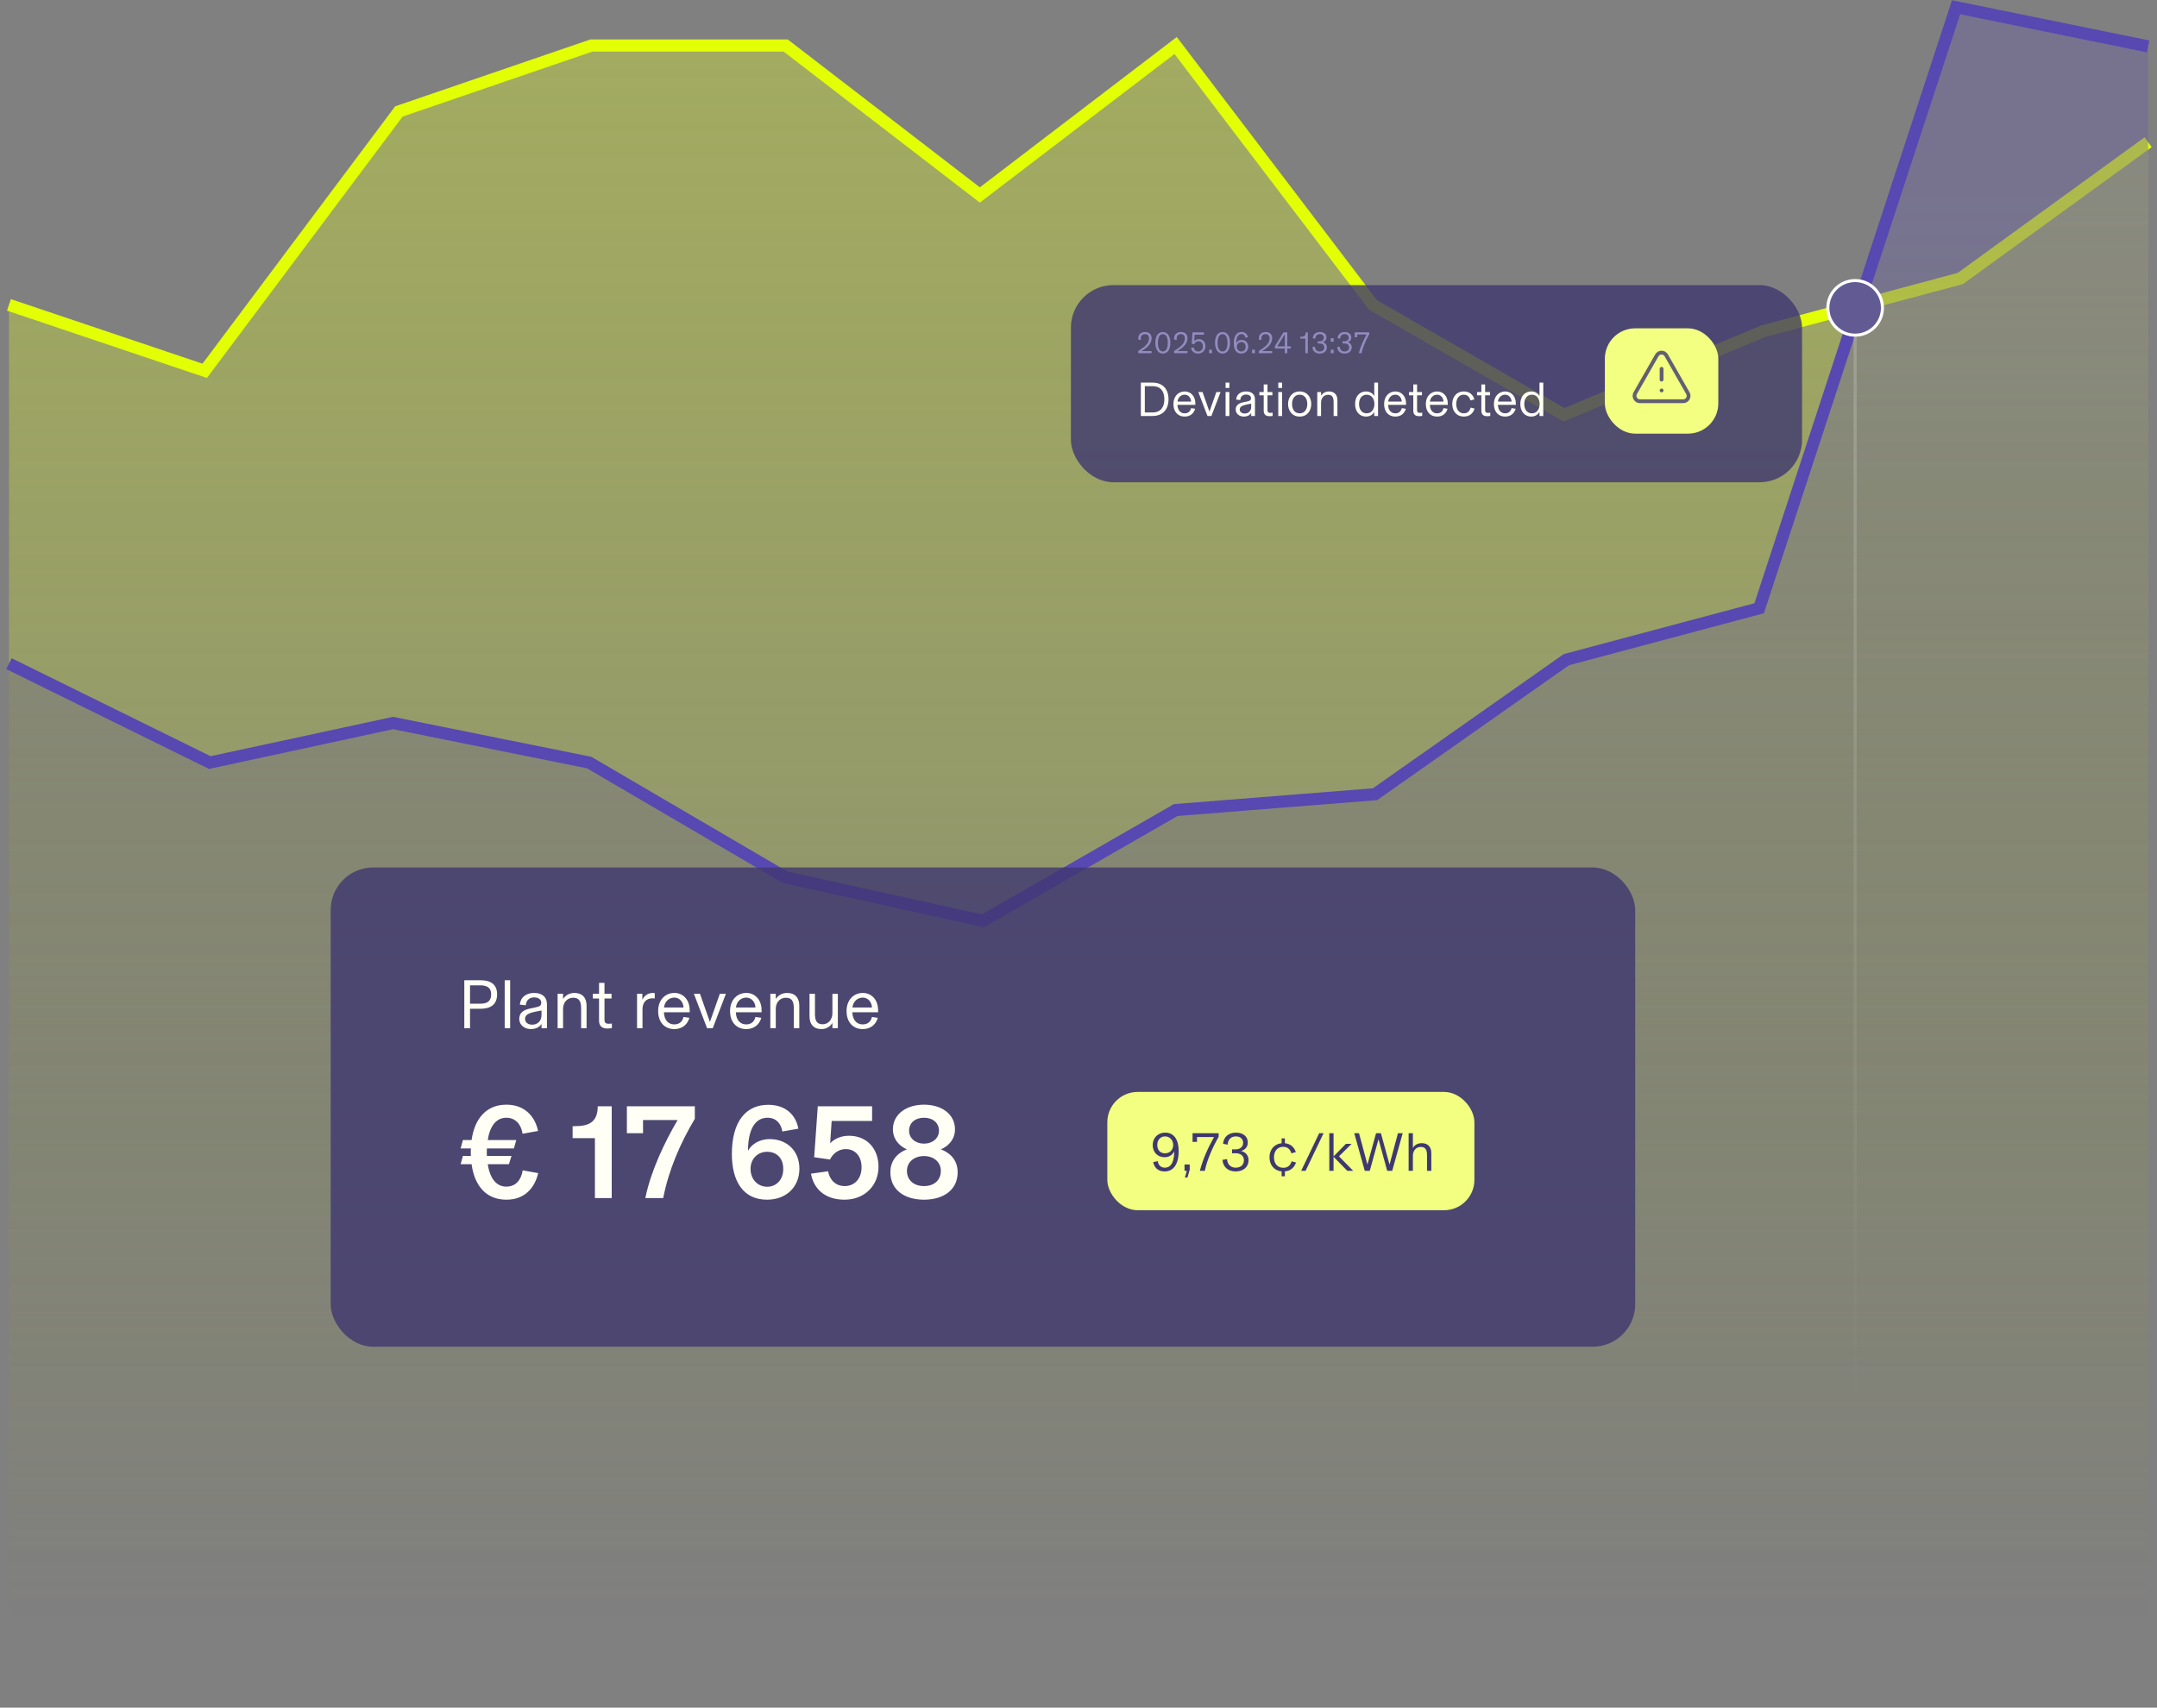 <svg width="711" height="563" viewBox="0 0 711 563" fill="none" xmlns="http://www.w3.org/2000/svg">
<rect x="0" y="0" width="711" height="563" fill="#808080" stroke="none"/>
<path d="M67.482 122.378L2.95 100.612V534.478H708.074V46.923L646.166 91.906L581.11 109.319L515.529 136.889L452.572 100.612L387.516 15L322.984 64.336L258.977 15H194.971L131.489 36.766L67.482 122.378Z" fill="url(#paint0_linear_6789_9002)" fill-opacity="0.5"/>
<path d="M2.95 100.517L67.482 122.258L131.489 36.742L194.971 15H258.977L322.984 64.281L387.516 15L452.572 100.517L515.529 136.753L581.11 109.213L646.166 91.82L708.074 46.888" stroke="#E2FF06" stroke-width="4"/>
<path d="M69.154 251.412L2.95 218.801V534.478H708.074V15.306L644.767 2.391L579.87 200.538L516.293 217.496L453.242 261.848L387.563 267.065L323.987 303.59L258.834 289.241L194.206 251.412L129.578 238.368L69.154 251.412Z" fill="url(#paint1_linear_6789_9002)" fill-opacity="0.5"/>
<path d="M2.95 218.801L69.154 251.412L129.578 238.368L194.206 251.412L258.834 289.241L323.987 303.59L387.563 267.065L453.242 261.848L516.293 217.496L579.87 200.538L644.767 2.391L708.074 15.306" stroke="#5848B2" stroke-width="4"/>
<rect x="109" y="286" width="430" height="158" rx="14" fill="#3F3870" fill-opacity="0.8"/>
<path d="M153.047 339V323.176H158.452C161.764 323.176 163.857 324.602 163.857 327.799C163.857 331.295 161.603 332.583 158.337 332.583H154.933V339H153.047ZM154.933 330.904H158.429C160.867 330.904 161.902 329.823 161.902 327.845C161.902 325.798 160.752 324.855 158.268 324.855H154.933V330.904ZM166.364 339V323.176H168.158V339H166.364ZM174.979 339.276C173.047 339.276 171.161 338.057 171.161 335.941C171.161 333.894 172.518 332.951 174.887 332.468L176.543 332.123C177.923 331.847 178.406 331.525 178.406 330.582C178.406 329.547 177.532 328.834 176.06 328.834C174.473 328.834 173.415 329.823 173.323 331.433L171.368 331.226C171.529 328.788 173.438 327.362 176.06 327.362C178.774 327.362 180.292 328.765 180.292 331.088V339H178.498V337.597H178.475C177.946 338.517 176.75 339.276 174.979 339.276ZM175.416 337.827C177.141 337.827 178.498 336.677 178.498 334.653V333.158C175.784 333.618 174.588 333.963 173.898 334.423C173.392 334.768 173.07 335.251 173.07 335.918C173.07 337.045 174.013 337.827 175.416 337.827ZM183.804 339V327.638H185.598V329.34H185.621C186.288 328.282 187.576 327.362 189.324 327.362C191.923 327.362 193.349 328.926 193.349 331.548V339H191.555V332.56C191.555 330.283 191.026 328.949 188.933 328.949C186.84 328.949 185.598 330.651 185.598 332.583V339H183.804ZM200.105 339.092C198.771 339.092 197.851 338.54 197.552 337.344C197.483 337.068 197.46 336.746 197.46 336.424V329.202H195.413V327.638H197.46V324.05H199.254V327.638H201.577V329.202H199.254V336.194C199.254 337.183 199.691 337.528 200.611 337.528C201.048 337.528 201.324 337.505 201.692 337.436V338.954C201.14 339.046 200.749 339.092 200.105 339.092ZM209.987 339V327.638H211.735V329.639C212.195 328.512 213.414 327.362 215.185 327.362C215.484 327.362 215.691 327.385 215.829 327.408V329.179C215.668 329.156 215.438 329.133 215.07 329.133C213.115 329.133 211.781 330.421 211.781 332.744V339H209.987ZM222.205 339.276C219.284 339.276 216.938 337.206 216.938 333.342C216.938 329.547 219.376 327.362 222.297 327.362C225.172 327.362 227.334 329.616 227.334 333.066V333.733H218.847C218.939 336.516 220.48 337.735 222.228 337.735C223.884 337.735 224.919 336.884 225.31 335.274L227.242 335.573C226.69 337.413 225.287 339.276 222.205 339.276ZM218.87 332.169H225.31C225.241 330.398 224.045 328.903 222.297 328.903C220.48 328.903 219.1 330.214 218.87 332.169ZM233.07 339L228.723 327.638H230.724L233.99 336.884H234.013L237.279 327.638H239.28L234.933 339H233.07ZM245.912 339.276C242.991 339.276 240.645 337.206 240.645 333.342C240.645 329.547 243.083 327.362 246.004 327.362C248.879 327.362 251.041 329.616 251.041 333.066V333.733H242.554C242.646 336.516 244.187 337.735 245.935 337.735C247.591 337.735 248.626 336.884 249.017 335.274L250.949 335.573C250.397 337.413 248.994 339.276 245.912 339.276ZM242.577 332.169H249.017C248.948 330.398 247.752 328.903 246.004 328.903C244.187 328.903 242.807 330.214 242.577 332.169ZM253.92 339V327.638H255.714V329.34H255.737C256.404 328.282 257.692 327.362 259.44 327.362C262.039 327.362 263.465 328.926 263.465 331.548V339H261.671V332.56C261.671 330.283 261.142 328.949 259.049 328.949C256.956 328.949 255.714 330.651 255.714 332.583V339H253.92ZM270.793 339.276C268.125 339.276 266.837 337.62 266.837 335.113V327.638H268.631V334.239C268.631 336.378 269.137 337.689 271.184 337.689C273.139 337.689 274.381 335.987 274.381 334.101V327.638H276.175V339H274.381V337.298H274.358C273.599 338.494 272.38 339.276 270.793 339.276ZM284.314 339.276C281.393 339.276 279.047 337.206 279.047 333.342C279.047 329.547 281.485 327.362 284.406 327.362C287.281 327.362 289.443 329.616 289.443 333.066V333.733H280.956C281.048 336.516 282.589 337.735 284.337 337.735C285.993 337.735 287.028 336.884 287.419 335.274L289.351 335.573C288.799 337.413 287.396 339.276 284.314 339.276ZM280.979 332.169H287.419C287.35 330.398 286.154 328.903 284.406 328.903C282.589 328.903 281.209 330.214 280.979 332.169Z" fill="#FFFFF6"/>
<path d="M166.928 395.528C160.46 395.528 156.456 391.216 155.444 383.824H151.836L152.584 381.096H155.224C155.18 380.7 155.18 380.26 155.18 379.864C155.18 379.468 155.18 379.028 155.224 378.632H151.836L152.584 375.86H155.444C156.5 368.468 160.548 364.2 166.928 364.2C173.308 364.2 176.476 368.512 177.356 372.868L172.252 373.792C171.812 370.932 170.14 368.512 166.884 368.512C163.496 368.512 161.472 371.372 160.768 375.86H170.184L169.392 378.632H160.504C160.46 379.028 160.46 379.424 160.46 379.864C160.46 380.304 160.46 380.7 160.504 381.096H168.6L167.764 383.824H160.768C161.472 388.356 163.496 391.216 166.884 391.216C170.052 391.216 171.768 389.016 172.296 385.848L177.4 386.772C176.3 391.48 173.088 395.528 166.928 395.528ZM196.098 395V375.244H188.75V371.284H189.454C193.942 371.284 196.89 370.096 197.022 365.036V364.728H201.642V395H196.098ZM212.707 395C214.599 385.848 219.131 376.476 223.355 369.26H211.959V373.616H206.635V364.728H229.031V368.864C224.279 376.784 220.407 385.76 218.603 395H212.707ZM252.812 395.528C244.848 395.528 241.24 389.236 241.24 380.48C241.24 369.524 246.036 364.244 253.208 364.244C259.192 364.244 262.404 367.808 263.152 372.12L257.872 373.044C257.476 370.448 255.848 368.512 252.988 368.512C248.28 368.512 246.564 373.528 246.564 379.292L246.608 379.336C247.62 377.444 250.084 375.552 253.692 375.552C259.632 375.552 263.504 379.644 263.504 385.32C263.504 391.128 259.368 395.528 252.812 395.528ZM252.9 391.26C255.76 391.26 258.18 389.104 258.18 385.408C258.18 381.536 255.716 379.732 252.9 379.732C249.688 379.732 247.4 382.108 247.4 385.364C247.4 388.84 249.776 391.26 252.9 391.26ZM278.359 395.528C272.067 395.528 268.239 392.096 267.315 386.948L272.947 386.156C273.475 388.884 275.323 391.04 278.447 391.04C281.747 391.04 283.991 388.532 283.991 384.836C283.991 381.404 282.099 378.852 278.755 378.852C276.071 378.852 274.267 380.744 273.607 382.284L268.371 381.536L269.559 364.728H287.467V369.568H274.135L273.651 376.828L273.695 376.872C274.971 375.552 277.039 374.452 279.855 374.452C285.927 374.452 289.579 378.896 289.579 384.66C289.579 390.732 285.135 395.528 278.359 395.528ZM304.579 395.528C298.463 395.528 293.491 392.536 293.491 386.464C293.491 381.932 296.659 379.776 298.903 378.94V378.896C297.011 378.148 294.327 375.992 294.327 372.34C294.327 367.28 298.815 364.2 304.579 364.2C310.343 364.2 314.787 367.28 314.787 372.34C314.787 375.992 312.103 378.148 310.167 378.896V378.94C312.455 379.776 315.667 381.932 315.667 386.464C315.667 392.536 310.695 395.528 304.579 395.528ZM304.579 391.04C308.055 391.04 310.123 388.972 310.123 386.024C310.123 383.12 307.791 381.14 304.579 381.14C301.367 381.14 298.947 383.12 298.947 386.024C298.947 388.972 301.103 391.04 304.579 391.04ZM304.579 377.048C307.395 377.048 309.507 375.288 309.507 372.78C309.507 370.228 307.527 368.512 304.579 368.512C301.631 368.512 299.651 370.228 299.651 372.78C299.651 375.288 301.763 377.048 304.579 377.048Z" fill="#FFFFF6"/>
<rect x="365" y="360" width="121" height="39" rx="10" fill="#F2FF80"/>
<path d="M383.855 386.216C381.569 386.216 380.453 384.776 380.129 383.138L381.605 382.814C381.803 384.056 382.577 384.974 383.963 384.974C386.285 384.974 387.059 382.49 387.059 379.61L387.041 379.592C386.627 380.546 385.547 381.518 383.909 381.518C381.407 381.518 379.967 379.754 379.967 377.504C379.967 375.254 381.569 373.418 384.089 373.418C387.203 373.418 388.517 376.046 388.517 379.502C388.517 383.84 386.807 386.216 383.855 386.216ZM384.017 380.24C385.583 380.24 386.717 379.088 386.717 377.504C386.717 375.83 385.529 374.66 384.035 374.66C382.649 374.66 381.461 375.668 381.461 377.486C381.461 379.394 382.667 380.24 384.017 380.24ZM390.579 388.232L391.209 386H390.453V383.93H392.163V385.64L391.407 388.232H390.579ZM395.51 386C396.464 382.202 398.282 378.242 400.172 374.876H394.556V376.478H393.098V373.616H401.702V374.786C399.758 378.17 397.958 382.184 397.13 386H395.51ZM407.288 386.216C404.768 386.216 403.094 384.686 402.968 382.382L404.462 382.148C404.588 383.984 405.74 384.974 407.306 384.974C409.034 384.974 410.024 383.984 410.024 382.544C410.024 381.176 409.106 380.204 407.198 380.204C406.766 380.204 406.442 380.222 406.118 380.24V378.926C406.406 378.944 406.712 378.944 407.216 378.944C408.764 378.944 409.772 378.116 409.772 376.748C409.772 375.578 408.908 374.66 407.378 374.66C405.758 374.66 404.768 375.704 404.66 377.378L403.166 377.108C403.292 374.876 404.966 373.418 407.396 373.418C409.682 373.418 411.302 374.606 411.302 376.676C411.302 378.314 410.186 379.142 409.106 379.484V379.502C410.564 379.808 411.554 380.888 411.554 382.508C411.554 384.758 409.826 386.216 407.288 386.216ZM422.453 387.8V386.198C420.005 385.946 418.457 384.11 418.457 381.536C418.457 379.016 420.023 377.162 422.453 376.91V375.308H423.533V376.91C425.495 377.108 426.647 378.314 427.133 379.844L425.657 380.24C425.351 379.07 424.541 378.098 422.957 378.098C421.265 378.098 419.933 379.304 419.933 381.536C419.933 383.786 421.229 385.01 423.011 385.01C424.469 385.01 425.387 384.2 425.747 382.868L427.205 383.264C426.611 384.992 425.369 386.018 423.533 386.198V387.8H422.453ZM428.899 386L434.839 373.616H436.279L430.357 386H428.899ZM444.093 386L439.575 381.374V386H438.171V373.616H439.575V381.266L443.643 377.108H445.533L441.357 381.23L446.037 386H444.093ZM449.854 386L446.398 373.616H447.964L450.736 383.948L453.58 373.616H455.182L458.026 383.948L460.798 373.616H462.364L458.908 386H457.252L454.39 375.578L451.51 386H449.854ZM464.318 386V373.616H465.722V378.44H465.74C466.298 377.522 467.252 376.892 468.638 376.892C470.672 376.892 471.788 378.116 471.788 380.168V386H470.384V380.96C470.384 379.178 469.97 378.134 468.332 378.134C466.694 378.134 465.722 379.466 465.722 380.978V386H464.318Z" fill="#3F3870"/>
<rect x="353" y="94" width="241" height="65" rx="14" fill="#3F3870" fill-opacity="0.8"/>
<path d="M376.054 137.151V126.143H379.846C383.238 126.143 385.174 128.223 385.174 131.631C385.174 135.055 383.238 137.151 379.846 137.151H376.054ZM379.894 135.983C382.598 135.983 383.798 134.223 383.798 131.631C383.798 129.039 382.598 127.311 379.894 127.311H377.366V135.983H379.894ZM390.454 137.343C388.422 137.343 386.79 135.903 386.79 133.215C386.79 130.575 388.486 129.055 390.518 129.055C392.518 129.055 394.022 130.623 394.022 133.023V133.487H388.118C388.182 135.423 389.254 136.271 390.47 136.271C391.622 136.271 392.342 135.679 392.614 134.559L393.958 134.767C393.574 136.047 392.598 137.343 390.454 137.343ZM388.134 132.399H392.614C392.566 131.167 391.734 130.127 390.518 130.127C389.254 130.127 388.294 131.039 388.134 132.399ZM398.013 137.151L394.989 129.247H396.381L398.653 135.679H398.669L400.941 129.247H402.333L399.309 137.151H398.013ZM403.982 137.151V129.247H405.23V137.151H403.982ZM403.982 127.903V126.143H405.23V127.903H403.982ZM409.975 137.343C408.631 137.343 407.319 136.495 407.319 135.023C407.319 133.599 408.263 132.943 409.911 132.607L411.063 132.367C412.023 132.175 412.359 131.951 412.359 131.295C412.359 130.575 411.751 130.079 410.727 130.079C409.623 130.079 408.887 130.767 408.823 131.887L407.463 131.743C407.575 130.047 408.903 129.055 410.727 129.055C412.615 129.055 413.671 130.031 413.671 131.647V137.151H412.423V136.175H412.407C412.039 136.815 411.207 137.343 409.975 137.343ZM410.279 136.335C411.479 136.335 412.423 135.535 412.423 134.127V133.087C410.535 133.407 409.703 133.647 409.223 133.967C408.871 134.207 408.647 134.543 408.647 135.007C408.647 135.791 409.303 136.335 410.279 136.335ZM418.388 137.215C417.46 137.215 416.82 136.831 416.612 135.999C416.564 135.807 416.548 135.583 416.548 135.359V130.335H415.124V129.247H416.548V126.751H417.796V129.247H419.412V130.335H417.796V135.199C417.796 135.887 418.1 136.127 418.74 136.127C419.044 136.127 419.236 136.111 419.492 136.063V137.119C419.108 137.183 418.836 137.215 418.388 137.215ZM421.352 137.151V129.247H422.6V137.151H421.352ZM421.352 127.903V126.143H422.6V127.903H421.352ZM428.402 137.343C425.922 137.343 424.578 135.423 424.578 133.199C424.578 130.991 425.922 129.055 428.402 129.055C430.882 129.055 432.226 130.991 432.226 133.199C432.226 135.423 430.882 137.343 428.402 137.343ZM428.402 136.271C430.114 136.271 430.914 134.847 430.914 133.199C430.914 131.567 430.114 130.127 428.402 130.127C426.69 130.127 425.89 131.551 425.89 133.199C425.89 134.863 426.69 136.271 428.402 136.271ZM434.204 137.151V129.247H435.452V130.431H435.468C435.932 129.695 436.828 129.055 438.044 129.055C439.852 129.055 440.844 130.143 440.844 131.967V137.151H439.596V132.671C439.596 131.087 439.228 130.159 437.772 130.159C436.316 130.159 435.452 131.343 435.452 132.687V137.151H434.204ZM450.252 137.343C448.14 137.343 446.668 135.679 446.668 133.199C446.668 130.719 448.14 129.055 450.252 129.055C451.74 129.055 452.588 129.871 452.988 130.575V126.143H454.236V137.151H452.988V135.823C452.588 136.527 451.74 137.343 450.252 137.343ZM450.492 136.271C452.172 136.271 453.036 134.831 453.036 133.199C453.036 131.567 452.172 130.127 450.492 130.127C448.796 130.127 447.98 131.519 447.98 133.199C447.98 134.879 448.796 136.271 450.492 136.271ZM459.898 137.343C457.866 137.343 456.234 135.903 456.234 133.215C456.234 130.575 457.93 129.055 459.962 129.055C461.962 129.055 463.466 130.623 463.466 133.023V133.487H457.562C457.626 135.423 458.698 136.271 459.914 136.271C461.066 136.271 461.786 135.679 462.058 134.559L463.402 134.767C463.018 136.047 462.042 137.343 459.898 137.343ZM457.578 132.399H462.058C462.01 131.167 461.178 130.127 459.962 130.127C458.698 130.127 457.738 131.039 457.578 132.399ZM467.695 137.215C466.767 137.215 466.127 136.831 465.919 135.999C465.871 135.807 465.855 135.583 465.855 135.359V130.335H464.431V129.247H465.855V126.751H467.103V129.247H468.719V130.335H467.103V135.199C467.103 135.887 467.407 136.127 468.047 136.127C468.351 136.127 468.543 136.111 468.799 136.063V137.119C468.415 137.183 468.143 137.215 467.695 137.215ZM473.655 137.343C471.623 137.343 469.991 135.903 469.991 133.215C469.991 130.575 471.687 129.055 473.719 129.055C475.719 129.055 477.223 130.623 477.223 133.023V133.487H471.319C471.383 135.423 472.455 136.271 473.671 136.271C474.823 136.271 475.543 135.679 475.815 134.559L477.159 134.767C476.775 136.047 475.799 137.343 473.655 137.343ZM471.335 132.399H475.815C475.767 131.167 474.935 130.127 473.719 130.127C472.455 130.127 471.495 131.039 471.335 132.399ZM482.506 137.343C480.186 137.343 478.698 135.631 478.698 133.183C478.698 130.767 480.202 129.055 482.506 129.055C484.442 129.055 485.562 130.191 485.994 131.679L484.682 132.031C484.442 130.991 483.786 130.127 482.474 130.127C481.098 130.127 480.01 131.199 480.01 133.183C480.01 135.183 481.066 136.271 482.522 136.271C483.722 136.271 484.474 135.551 484.762 134.367L486.058 134.719C485.594 136.159 484.538 137.343 482.506 137.343ZM490.128 137.215C489.2 137.215 488.56 136.831 488.352 135.999C488.304 135.807 488.288 135.583 488.288 135.359V130.335H486.864V129.247H488.288V126.751H489.536V129.247H491.152V130.335H489.536V135.199C489.536 135.887 489.84 136.127 490.48 136.127C490.784 136.127 490.976 136.111 491.232 136.063V137.119C490.848 137.183 490.576 137.215 490.128 137.215ZM496.088 137.343C494.056 137.343 492.424 135.903 492.424 133.215C492.424 130.575 494.12 129.055 496.152 129.055C498.152 129.055 499.656 130.623 499.656 133.023V133.487H493.752C493.816 135.423 494.888 136.271 496.104 136.271C497.256 136.271 497.976 135.679 498.248 134.559L499.592 134.767C499.208 136.047 498.232 137.343 496.088 137.343ZM493.768 132.399H498.248C498.2 131.167 497.368 130.127 496.152 130.127C494.888 130.127 493.928 131.039 493.768 132.399ZM504.715 137.343C502.603 137.343 501.131 135.679 501.131 133.199C501.131 130.719 502.603 129.055 504.715 129.055C506.203 129.055 507.051 129.871 507.451 130.575V126.143H508.699V137.151H507.451V135.823C507.051 136.527 506.203 137.343 504.715 137.343ZM504.955 136.271C506.635 136.271 507.499 134.831 507.499 133.199C507.499 131.567 506.635 130.127 504.955 130.127C503.259 130.127 502.443 131.519 502.443 133.199C502.443 134.879 503.259 136.271 504.955 136.271Z" fill="#FFFFF6"/>
<path d="M375.18 116.452V115.722L375.74 115.362C377.47 114.242 378.75 113.142 378.75 111.522C378.75 110.682 378.27 110.162 377.43 110.162C376.6 110.162 376.03 110.662 376.03 111.592C376.03 111.782 376.05 111.952 376.07 112.082L375.23 111.972C375.22 111.902 375.2 111.762 375.2 111.542C375.2 110.252 376.14 109.462 377.44 109.462C378.79 109.462 379.6 110.222 379.6 111.492C379.6 113.262 378.26 114.482 376.81 115.402L376.29 115.732V115.742H379.59V116.452H375.18ZM383.307 116.572C381.647 116.572 380.827 114.962 380.827 113.022C380.827 110.982 381.647 109.472 383.307 109.472C384.957 109.472 385.777 110.982 385.777 113.022C385.777 115.062 384.957 116.572 383.307 116.572ZM383.307 115.882C384.467 115.882 384.927 114.662 384.927 113.022C384.927 111.382 384.467 110.162 383.307 110.162C382.147 110.162 381.677 111.382 381.677 113.022C381.677 114.662 382.147 115.882 383.307 115.882ZM387.001 116.452V115.722L387.561 115.362C389.291 114.242 390.571 113.142 390.571 111.522C390.571 110.682 390.091 110.162 389.251 110.162C388.421 110.162 387.851 110.662 387.851 111.592C387.851 111.782 387.871 111.952 387.891 112.082L387.051 111.972C387.041 111.902 387.021 111.762 387.021 111.542C387.021 110.252 387.961 109.462 389.261 109.462C390.611 109.462 391.421 110.222 391.421 111.492C391.421 113.262 390.081 114.482 388.631 115.402L388.111 115.732V115.742H391.411V116.452H387.001ZM394.928 116.572C393.628 116.572 392.818 115.812 392.598 114.712L393.448 114.542C393.588 115.292 394.078 115.882 394.948 115.882C395.888 115.882 396.508 115.192 396.508 114.172C396.508 113.212 395.998 112.502 395.068 112.502C394.318 112.502 393.808 113.032 393.648 113.472L392.808 113.332L393.078 109.572H396.848V110.342H393.778L393.638 112.442H393.648C393.968 112.092 394.488 111.802 395.158 111.802C396.578 111.802 397.358 112.862 397.358 114.152C397.358 115.452 396.388 116.572 394.928 116.572ZM398.551 116.452V115.302H399.501V116.452H398.551ZM402.984 116.572C401.324 116.572 400.504 114.962 400.504 113.022C400.504 110.982 401.324 109.472 402.984 109.472C404.634 109.472 405.454 110.982 405.454 113.022C405.454 115.062 404.634 116.572 402.984 116.572ZM402.984 115.882C404.144 115.882 404.604 114.662 404.604 113.022C404.604 111.382 404.144 110.162 402.984 110.162C401.824 110.162 401.354 111.382 401.354 113.022C401.354 114.662 401.824 115.882 402.984 115.882ZM409.149 116.572C407.419 116.572 406.679 115.112 406.679 113.192C406.679 110.782 407.629 109.462 409.269 109.462C410.539 109.462 411.169 110.272 411.339 111.172L410.519 111.352C410.409 110.662 409.989 110.152 409.219 110.152C407.919 110.152 407.499 111.532 407.499 113.132L407.509 113.152C407.739 112.612 408.339 112.072 409.249 112.072C410.639 112.072 411.439 113.052 411.439 114.312C411.439 115.552 410.539 116.572 409.149 116.572ZM409.179 115.882C409.939 115.882 410.609 115.322 410.609 114.322C410.609 113.252 409.929 112.782 409.189 112.782C408.319 112.782 407.689 113.422 407.689 114.312C407.689 115.232 408.349 115.882 409.179 115.882ZM412.699 116.452V115.302H413.649V116.452H412.699ZM414.926 116.452V115.722L415.486 115.362C417.216 114.242 418.496 113.142 418.496 111.522C418.496 110.682 418.016 110.162 417.176 110.162C416.346 110.162 415.776 110.662 415.776 111.592C415.776 111.782 415.796 111.952 415.816 112.082L414.976 111.972C414.966 111.902 414.946 111.762 414.946 111.542C414.946 110.252 415.886 109.462 417.186 109.462C418.536 109.462 419.346 110.222 419.346 111.492C419.346 113.262 418.006 114.482 416.556 115.402L416.036 115.732V115.742H419.336V116.452H414.926ZM423.514 116.452V114.892H420.234V114.112L423.074 109.572H424.324V114.192H425.484V114.892H424.324V116.452H423.514ZM421.014 114.192H423.514V110.192L421.014 114.192ZM430.278 116.452V111.642H428.598V111.052H428.678C429.788 111.052 430.398 110.762 430.398 109.632V109.572H431.088V116.452H430.278ZM434.999 116.572C433.599 116.572 432.669 115.722 432.599 114.442L433.429 114.312C433.499 115.332 434.139 115.882 435.009 115.882C435.969 115.882 436.519 115.332 436.519 114.532C436.519 113.772 436.009 113.232 434.949 113.232C434.709 113.232 434.529 113.242 434.349 113.252V112.522C434.509 112.532 434.679 112.532 434.959 112.532C435.819 112.532 436.379 112.072 436.379 111.312C436.379 110.662 435.899 110.152 435.049 110.152C434.149 110.152 433.599 110.732 433.539 111.662L432.709 111.512C432.779 110.272 433.709 109.462 435.059 109.462C436.329 109.462 437.229 110.122 437.229 111.272C437.229 112.182 436.609 112.642 436.009 112.832V112.842C436.819 113.012 437.369 113.612 437.369 114.512C437.369 115.762 436.409 116.572 434.999 116.572ZM438.65 116.452V115.302H439.6V116.452H438.65ZM438.65 112.662V111.512H439.6V112.662H438.65ZM443.187 116.572C441.787 116.572 440.857 115.722 440.787 114.442L441.617 114.312C441.687 115.332 442.327 115.882 443.197 115.882C444.157 115.882 444.707 115.332 444.707 114.532C444.707 113.772 444.197 113.232 443.137 113.232C442.897 113.232 442.717 113.242 442.537 113.252V112.522C442.697 112.532 442.867 112.532 443.147 112.532C444.007 112.532 444.567 112.072 444.567 111.312C444.567 110.662 444.087 110.152 443.237 110.152C442.337 110.152 441.787 110.732 441.727 111.662L440.897 111.512C440.967 110.272 441.897 109.462 443.247 109.462C444.517 109.462 445.417 110.122 445.417 111.272C445.417 112.182 444.797 112.642 444.197 112.832V112.842C445.007 113.012 445.557 113.612 445.557 114.512C445.557 115.762 444.597 116.572 443.187 116.572ZM447.888 116.452C448.418 114.342 449.428 112.142 450.478 110.272H447.358V111.162H446.548V109.572H451.328V110.222C450.248 112.102 449.248 114.332 448.788 116.452H447.888Z" fill="#928CBF"/>
<rect x="529" y="108.247" width="37.397" height="34.726" rx="10" fill="#F2FF80"/>
<path d="M556.362 129.617L549.239 117.151C549.084 116.877 548.858 116.649 548.586 116.49C548.314 116.332 548.005 116.248 547.69 116.248C547.375 116.248 547.065 116.332 546.793 116.49C546.521 116.649 546.296 116.877 546.14 117.151L539.017 129.617C538.86 129.888 538.778 130.197 538.778 130.511C538.779 130.825 538.863 131.133 539.021 131.404C539.179 131.676 539.406 131.9 539.679 132.055C539.952 132.21 540.261 132.291 540.575 132.288H554.822C555.134 132.287 555.441 132.205 555.712 132.049C555.982 131.892 556.207 131.667 556.363 131.397C556.519 131.126 556.601 130.819 556.601 130.507C556.601 130.194 556.518 129.887 556.362 129.617Z" stroke="#3F3870" stroke-opacity="0.8" stroke-width="1.25" stroke-linecap="round" stroke-linejoin="round"/>
<path d="M547.699 121.603V125.164" stroke="#3F3870" stroke-opacity="0.8" stroke-width="1.25" stroke-linecap="round" stroke-linejoin="round"/>
<path d="M547.699 128.726H547.708" stroke="#3F3870" stroke-opacity="0.8" stroke-width="1.25" stroke-linecap="round" stroke-linejoin="round"/>
<line x1="611.5" y1="471" x2="611.5" y2="94" stroke="url(#paint2_linear_6789_9002)" stroke-opacity="0.2"/>
<circle cx="611.5" cy="101.5" r="9" fill="#625B93" stroke="white"/>
<defs>
<linearGradient id="paint0_linear_6789_9002" x1="355.512" y1="15" x2="355.512" y2="534.478" gradientUnits="userSpaceOnUse">
<stop stop-color="#CDE03B" stop-opacity="0.9"/>
<stop offset="1" stop-color="#E2FF06" stop-opacity="0"/>
</linearGradient>
<linearGradient id="paint1_linear_6789_9002" x1="355.512" y1="2.391" x2="355.512" y2="534.478" gradientUnits="userSpaceOnUse">
<stop offset="0.115" stop-color="#6D65A3" stop-opacity="0.9"/>
<stop offset="1" stop-color="#3F3870" stop-opacity="0"/>
</linearGradient>
<linearGradient id="paint2_linear_6789_9002" x1="612.5" y1="94" x2="612.5" y2="471" gradientUnits="userSpaceOnUse">
<stop stop-color="white"/>
<stop offset="1" stop-color="white" stop-opacity="0"/>
</linearGradient>
</defs>
</svg>
